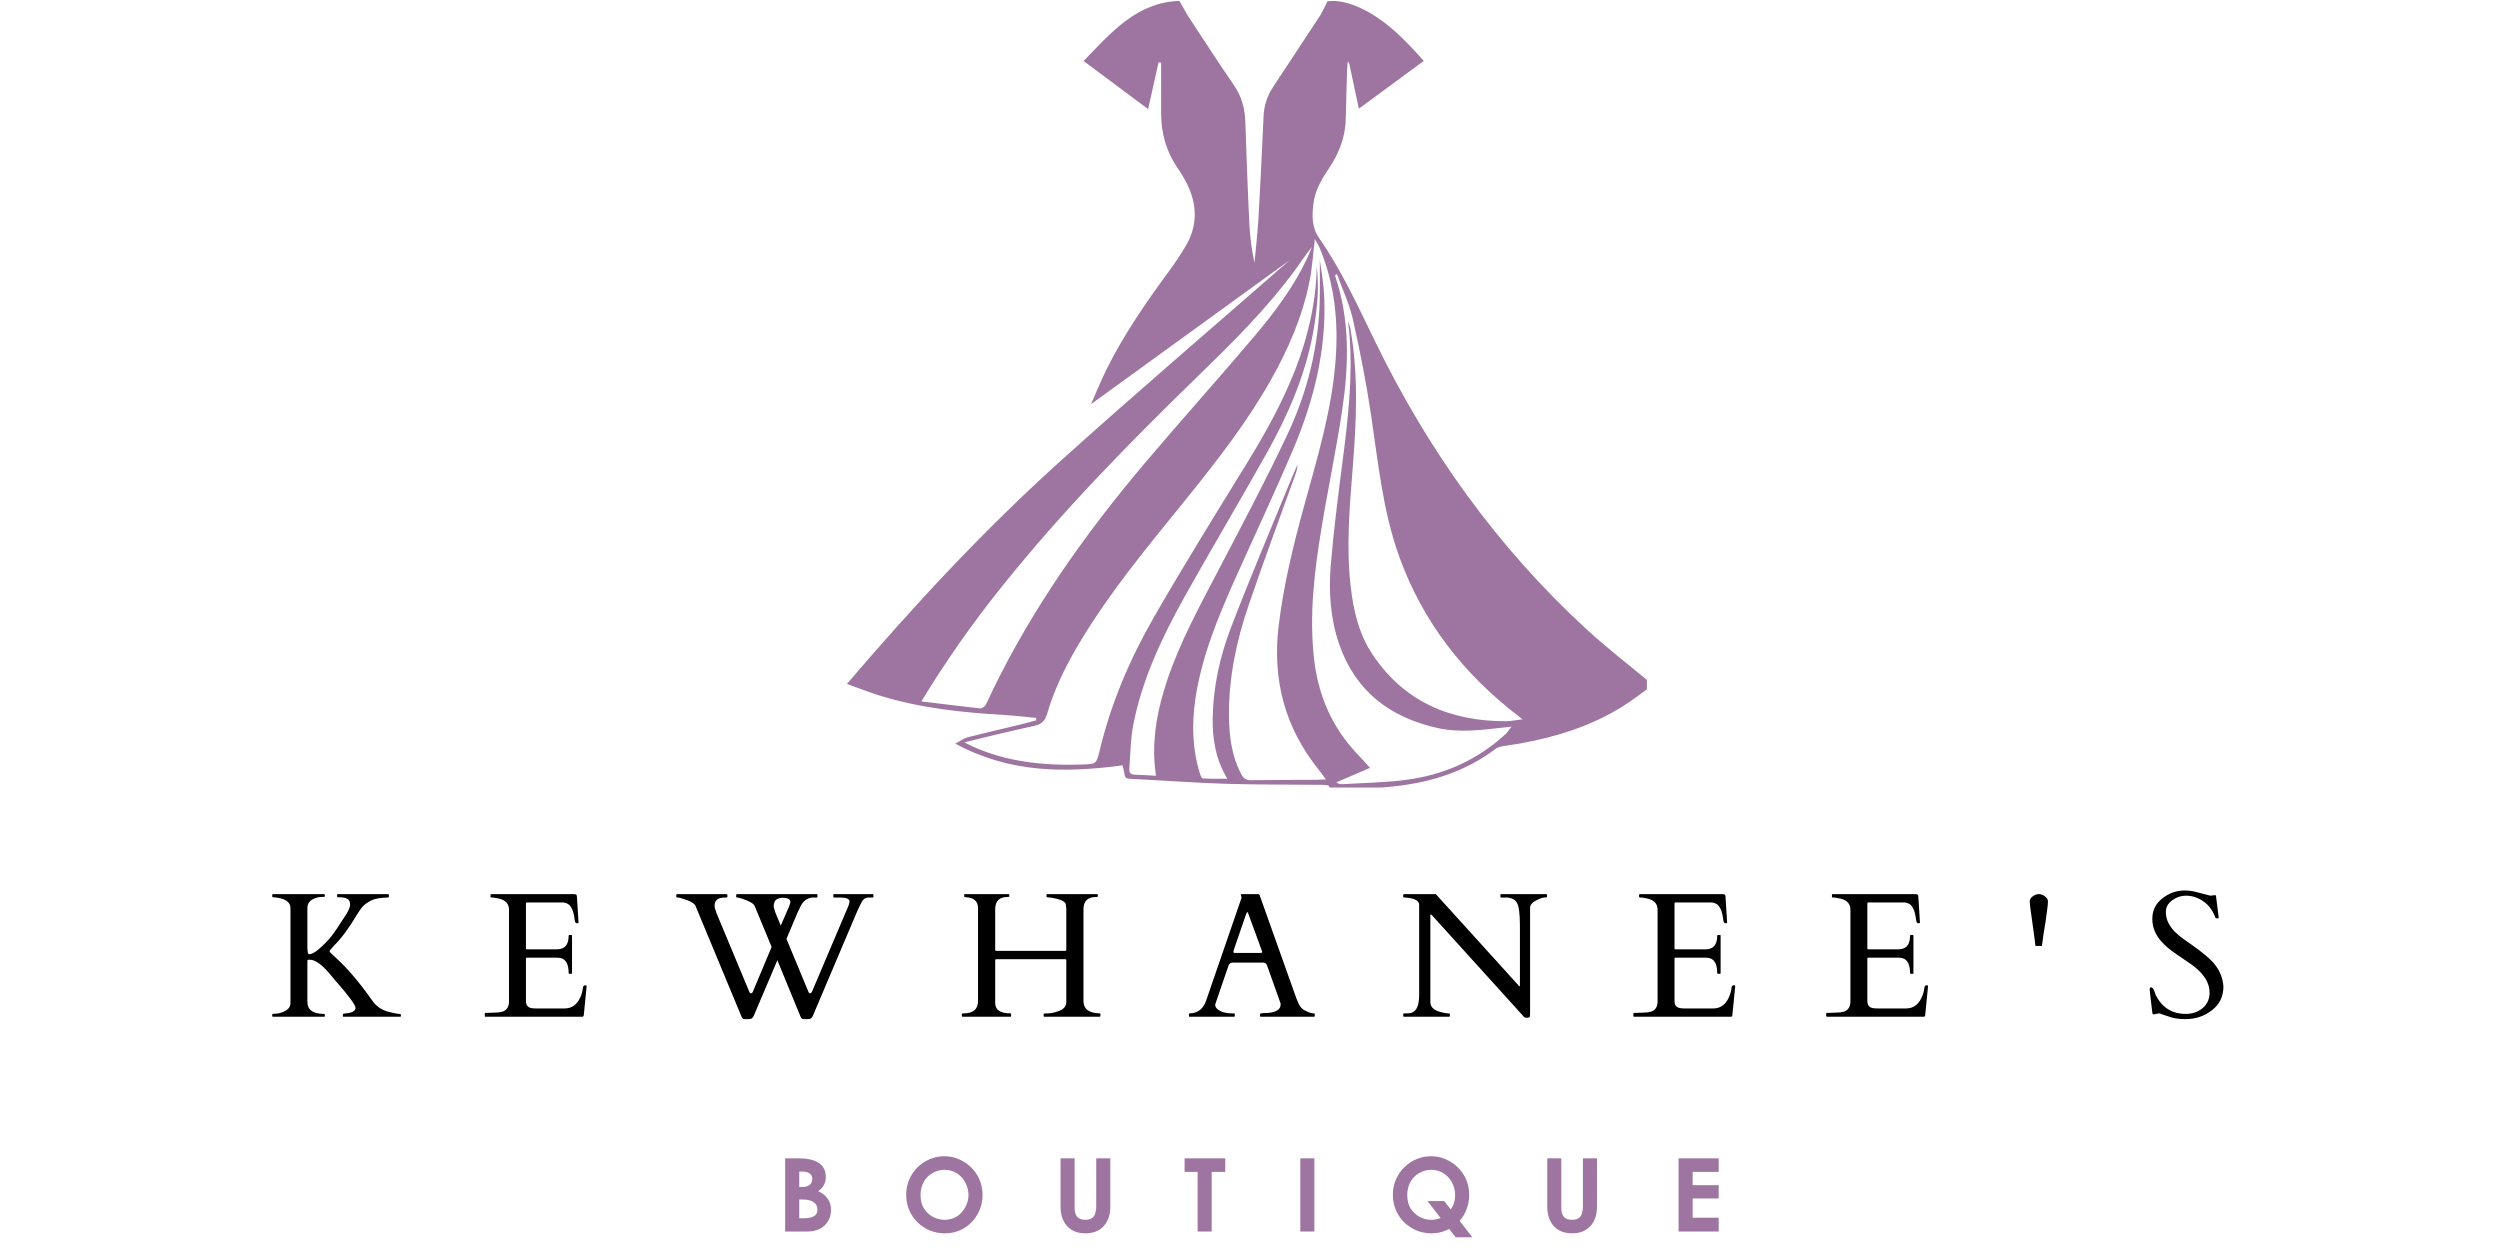 <svg version="1.0" preserveAspectRatio="xMidYMid meet" height="100" viewBox="0 0 150 75" zoomAndPan="magnify" width="200" xmlns:xlink="http://www.w3.org/1999/xlink" xmlns="http://www.w3.org/2000/svg"><defs><g></g><clipPath id="236abc7764"><path clip-rule="nonzero" d="M 50.812 0 L 98.812 0 L 98.812 47.25 L 50.812 47.25 Z M 50.812 0"></path></clipPath></defs><g clip-path="url(#236abc7764)"><path fill-rule="nonzero" fill-opacity="1" d="M 99.176 41.09 C 98.531 41.559 97.945 42.023 97.312 42.414 C 95.434 43.574 93.367 44.219 91.207 44.609 C 90.836 44.676 90.465 44.715 90.094 44.785 C 89.953 44.809 89.824 44.867 89.711 44.949 C 87.938 46.281 85.906 46.926 83.738 47.172 C 82.578 47.305 81.41 47.328 80.242 47.379 C 80.062 47.391 79.828 47.457 79.734 47.164 C 79.715 47.098 79.453 47.094 79.301 47.09 C 77.367 47.07 75.434 47.086 73.5 47.027 C 71.594 46.965 69.691 46.82 67.785 46.727 C 67.574 46.715 67.484 46.648 67.469 46.434 C 67.441 46.262 67.402 46.09 67.352 45.922 C 63.945 46.375 60.586 46.398 57.32 44.617 C 57.625 44.457 57.828 44.297 58.055 44.238 C 59.145 43.961 60.242 43.711 61.336 43.445 C 61.617 43.379 61.895 43.289 62.176 43.219 C 62.176 43.168 62.172 43.121 62.168 43.074 C 61.547 43.016 60.918 42.938 60.293 42.902 C 57.75 42.754 55.227 42.492 52.781 41.734 C 52.141 41.535 51.516 41.285 50.816 41.035 C 54.855 36.309 59.02 31.82 63.57 27.715 C 68.102 23.625 72.746 19.664 77.371 15.617 L 65.461 24.25 C 65.789 23.512 66.07 22.805 66.41 22.125 C 67.441 20.066 68.738 18.176 70.102 16.324 C 70.48 15.812 70.836 15.285 71.156 14.738 C 71.867 13.52 71.836 12.266 71.215 11.02 C 71.043 10.684 70.852 10.363 70.637 10.055 C 69.965 9.066 69.668 7.977 69.668 6.789 C 69.672 5.777 69.668 4.77 69.668 3.758 L 69.512 3.742 C 69.309 4.66 69.105 5.574 68.887 6.547 L 65.016 3.66 C 66.68 1.941 68.215 0.133 70.766 0.055 C 71 0.465 71.18 0.809 71.391 1.129 C 72.273 2.473 73.148 3.82 74.059 5.148 C 74.508 5.809 74.691 6.523 74.719 7.305 C 74.789 9.367 74.863 11.434 74.965 13.492 C 75.004 14.262 75.105 15.02 75.27 15.77 C 75.348 14.906 75.449 14.043 75.504 13.176 C 75.621 11.129 75.719 9.082 75.812 7.035 C 75.828 6.383 76.016 5.785 76.371 5.242 C 77.32 3.805 78.27 2.363 79.215 0.922 C 79.367 0.676 79.48 0.402 79.652 0.074 C 80.32 -0.004 81.023 0.191 81.695 0.512 C 82.926 1.098 83.902 2.008 84.82 2.984 C 85.016 3.191 85.199 3.406 85.426 3.656 L 81.531 6.52 C 81.324 5.547 81.133 4.641 80.938 3.734 L 80.859 3.734 C 80.848 3.875 80.832 4.02 80.828 4.16 C 80.801 5.121 80.766 6.082 80.75 7.043 C 80.738 8.172 80.363 9.168 79.738 10.098 C 79.305 10.746 78.902 11.414 78.805 12.211 C 78.715 12.93 78.703 13.648 79.141 14.277 C 80.504 16.23 81.488 18.395 82.523 20.523 C 85.699 27.043 89.848 32.848 95.199 37.762 C 96.391 38.859 97.676 39.848 98.922 40.887 C 98.98 40.934 99.043 40.98 99.176 41.09 Z M 69.355 46.547 C 69.324 46.25 69.289 45.992 69.27 45.738 C 69.16 44.066 69.488 42.457 70.008 40.887 C 70.789 38.523 71.988 36.355 73.133 34.16 C 74.527 31.488 75.949 28.82 77.234 26.094 C 78.449 23.52 79.129 20.777 79.188 17.914 C 79.203 17.145 79.188 16.375 79.188 15.605 C 79.301 16.363 79.43 17.129 79.457 17.898 C 79.578 21.098 78.797 24.129 77.559 27.035 C 76.465 29.598 75.277 32.117 74.141 34.66 C 73.094 37.008 72.098 39.371 71.723 41.938 C 71.5 43.445 71.539 44.941 71.992 46.406 C 72.027 46.52 72.105 46.707 72.172 46.707 C 72.652 46.734 73.137 46.723 73.641 46.723 C 72.945 45.582 72.738 44.348 72.762 43.055 C 72.797 41.203 73.188 39.414 73.84 37.703 C 74.93 34.852 76.125 32.039 77.281 29.215 C 77.465 28.762 77.66 28.316 77.852 27.867 C 77.84 28.09 77.793 28.305 77.707 28.512 C 76.773 31.105 75.812 33.691 74.922 36.301 C 74.184 38.449 73.719 40.668 73.738 42.961 C 73.75 44.176 73.898 45.367 74.484 46.469 C 74.617 46.711 74.773 46.82 75.062 46.812 C 76.348 46.793 77.633 46.797 78.918 46.789 C 79.109 46.789 79.297 46.773 79.551 46.762 C 79.375 46.52 79.246 46.332 79.102 46.156 C 77.078 43.629 76.336 40.766 76.719 37.559 C 77.008 35.168 77.566 32.848 78.199 30.531 C 79.004 27.586 79.91 24.664 80.137 21.59 C 80.312 19.266 80.074 17.008 79.168 14.844 C 79.082 14.672 78.992 14.504 78.891 14.344 C 78.777 15.262 78.734 16.098 78.566 16.906 C 78.141 19.008 77.293 20.957 76.246 22.809 C 74.836 25.305 73.086 27.562 71.297 29.785 C 69.32 32.238 67.289 34.652 65.562 37.301 C 64.441 39.02 63.426 40.797 62.844 42.781 C 62.719 43.215 62.516 43.453 62.094 43.543 C 61.309 43.715 60.527 43.895 59.75 44.078 C 59.152 44.219 58.559 44.371 57.863 44.543 C 58.078 44.652 58.191 44.711 58.309 44.766 C 60.41 45.727 62.641 45.945 64.918 45.871 C 65.773 45.844 65.781 45.848 65.977 45.043 C 66.66 42.195 67.797 39.523 69.25 37.004 C 71.043 33.891 72.938 30.84 74.82 27.785 C 77.062 24.141 78.922 20.371 79.008 15.961 C 79.07 16.582 79.086 17.207 79.055 17.832 C 79.008 18.516 78.922 19.199 78.801 19.875 C 78.336 22.469 77.305 24.855 76.031 27.137 C 74.418 30.02 72.723 32.859 71.109 35.746 C 69.746 38.184 68.547 40.703 68 43.465 C 67.828 44.336 67.828 45.238 67.758 46.129 C 67.746 46.324 67.816 46.473 68.066 46.48 C 68.477 46.488 68.887 46.52 69.355 46.547 Z M 80.219 16.453 L 80.125 16.488 C 80.121 16.512 80.105 16.539 80.109 16.559 C 81.004 19.203 80.934 21.906 80.531 24.605 C 80.176 26.984 79.672 29.344 79.285 31.723 C 78.855 34.309 78.547 36.91 78.844 39.543 C 79.09 41.699 79.898 43.594 81.387 45.184 C 81.652 45.469 81.91 45.754 82.203 46.07 L 80.18 46.941 C 80.289 47.023 80.414 47.059 80.547 47.051 C 81.828 46.973 83.121 46.957 84.387 46.789 C 86.637 46.492 88.645 45.602 90.328 44.051 C 90.449 43.941 90.535 43.793 90.691 43.598 C 90.465 43.621 90.352 43.633 90.238 43.648 C 88.906 43.797 87.578 43.977 86.25 43.68 C 83.398 43.047 81.328 41.473 80.355 38.66 C 79.824 37.137 79.715 35.527 79.844 33.93 C 80.012 31.891 80.273 29.859 80.535 27.828 C 80.871 25.238 81.18 22.652 80.965 20.035 C 80.945 19.797 80.91 19.559 80.883 19.32 C 80.961 19.469 81.016 19.629 81.035 19.797 C 81.516 22.559 81.383 25.332 81.16 28.102 C 80.973 30.445 80.773 32.789 81.035 35.137 C 81.199 36.605 81.523 38.035 82.359 39.281 C 84.262 42.113 87.016 43.273 90.34 43.273 C 90.652 43.273 90.969 43.203 91.352 43.16 C 91.25 43.082 91.211 43.047 91.172 43.016 C 87.852 40.488 85.371 37.336 83.949 33.383 C 82.969 30.648 82.691 27.781 82.27 24.934 C 81.98 22.988 81.602 21.055 81.168 19.137 C 80.961 18.219 80.539 17.348 80.219 16.453 Z M 55.281 42.086 C 56.508 42.234 57.664 42.379 58.82 42.504 C 58.918 42.512 59.074 42.402 59.133 42.305 C 59.297 42.012 59.422 41.695 59.57 41.395 C 61.965 36.477 65.098 32.047 68.609 27.883 C 70.785 25.305 73.043 22.801 75.223 20.223 C 76.445 18.781 77.59 17.266 78.41 15.539 C 78.523 15.301 78.617 15.051 78.723 14.809 C 78.328 15.285 78.012 15.789 77.656 16.266 C 75.961 18.562 73.941 20.562 71.902 22.543 C 67.746 26.578 63.699 30.707 60.078 35.238 C 58.328 37.418 56.73 39.699 55.281 42.086 Z M 55.281 42.086" fill="#9e74a1"></path></g><g fill-opacity="1" fill="#000000"><g transform="translate(16.131, 61.006)"><g><path d="M 3.359 -0.047 C 3.359 -0.016 3.344 0 3.312 0 L 0.25 0 C 0.219 0 0.203 -0.016 0.203 -0.047 L 0.203 -0.141 C 0.203 -0.172 0.273 -0.188 0.422 -0.188 C 0.578 -0.188 0.758 -0.238 0.969 -0.344 C 1.188 -0.457 1.297 -0.617 1.297 -0.828 L 1.297 -6.516 C 1.297 -6.91 0.945 -7.129 0.25 -7.172 C 0.219 -7.172 0.203 -7.188 0.203 -7.219 L 0.203 -7.312 C 0.203 -7.344 0.219 -7.359 0.25 -7.359 L 3.312 -7.359 C 3.344 -7.359 3.359 -7.344 3.359 -7.312 L 3.359 -7.219 C 3.359 -7.195 3.285 -7.188 3.141 -7.188 C 2.992 -7.188 2.832 -7.145 2.656 -7.062 C 2.426 -6.945 2.312 -6.766 2.312 -6.516 L 2.312 -4.219 C 2.312 -3.906 2.344 -3.75 2.406 -3.75 C 2.551 -3.75 2.738 -3.844 2.969 -4.031 C 3.195 -4.227 3.398 -4.426 3.578 -4.625 C 3.754 -4.82 3.93 -5.055 4.109 -5.328 C 4.297 -5.609 4.422 -5.801 4.484 -5.906 C 4.742 -6.27 4.875 -6.547 4.875 -6.734 C 4.875 -6.922 4.797 -7.047 4.641 -7.109 C 4.535 -7.148 4.383 -7.172 4.188 -7.172 L 4.141 -7.172 C 4.109 -7.172 4.094 -7.188 4.094 -7.219 L 4.094 -7.312 C 4.094 -7.344 4.109 -7.359 4.141 -7.359 L 7.156 -7.359 C 7.188 -7.359 7.203 -7.344 7.203 -7.312 L 7.203 -7.219 C 7.203 -7.176 7.18 -7.156 7.141 -7.156 C 6.691 -7.145 6.363 -7.086 6.156 -6.984 C 5.945 -6.879 5.781 -6.766 5.656 -6.641 C 5.539 -6.516 5.41 -6.332 5.266 -6.094 C 4.816 -5.332 4.367 -4.727 3.922 -4.281 C 3.734 -4.082 3.641 -3.961 3.641 -3.922 C 3.648 -3.891 3.789 -3.75 4.062 -3.5 C 4.727 -2.895 5.43 -2.066 6.172 -1.016 C 6.441 -0.617 6.801 -0.375 7.25 -0.281 C 7.539 -0.207 7.723 -0.172 7.797 -0.172 C 7.879 -0.172 7.922 -0.156 7.922 -0.125 L 7.922 -0.047 C 7.922 -0.016 7.91 0 7.891 0 L 4.469 0 C 4.445 0 4.438 -0.016 4.438 -0.047 L 4.438 -0.141 C 4.438 -0.172 4.492 -0.191 4.609 -0.203 C 5.004 -0.234 5.203 -0.348 5.203 -0.547 C 5.172 -0.734 4.82 -1.211 4.156 -1.984 C 4.031 -2.117 3.898 -2.27 3.766 -2.438 C 3.234 -3.094 2.801 -3.422 2.469 -3.422 L 2.359 -3.422 C 2.328 -3.422 2.312 -3.395 2.312 -3.344 L 2.312 -0.906 C 2.312 -0.414 2.645 -0.172 3.312 -0.172 C 3.344 -0.172 3.359 -0.156 3.359 -0.125 Z M 3.359 -0.047"></path></g></g></g><g fill-opacity="1" fill="#000000"><g transform="translate(29.056, 61.006)"><g><path d="M 0.031 -0.047 L 0.031 -0.188 C 0.031 -0.219 0.047 -0.234 0.078 -0.234 L 0.188 -0.234 C 0.332 -0.242 0.484 -0.25 0.641 -0.25 C 0.797 -0.25 0.938 -0.266 1.062 -0.297 C 1.344 -0.379 1.484 -0.586 1.484 -0.922 L 1.484 -6.422 C 1.484 -6.773 1.281 -7 0.875 -7.094 C 0.758 -7.113 0.645 -7.133 0.531 -7.156 L 0.422 -7.156 C 0.391 -7.156 0.375 -7.164 0.375 -7.188 L 0.375 -7.312 C 0.375 -7.344 0.391 -7.359 0.422 -7.359 L 5.375 -7.359 C 5.438 -7.359 5.484 -7.348 5.516 -7.328 C 5.547 -7.305 5.562 -7.254 5.562 -7.172 L 5.656 -5.656 C 5.656 -5.625 5.629 -5.609 5.578 -5.609 C 5.523 -5.609 5.488 -5.625 5.469 -5.656 C 5.445 -5.688 5.422 -5.812 5.391 -6.031 C 5.359 -6.25 5.297 -6.43 5.203 -6.578 C 5.117 -6.734 4.969 -6.828 4.75 -6.859 L 2.578 -6.859 C 2.523 -6.859 2.5 -6.836 2.5 -6.797 L 2.5 -4.094 C 2.5 -4.062 2.52 -4.047 2.562 -4.047 L 4.359 -4.047 C 4.828 -4.047 5.062 -4.316 5.062 -4.859 C 5.062 -4.891 5.078 -4.906 5.109 -4.906 L 5.234 -4.906 C 5.254 -4.906 5.266 -4.891 5.266 -4.859 L 5.266 -2.625 C 5.266 -2.594 5.254 -2.578 5.234 -2.578 L 5.109 -2.578 C 5.078 -2.578 5.062 -2.594 5.062 -2.625 C 5.062 -3.133 4.91 -3.43 4.609 -3.516 C 4.523 -3.535 4.438 -3.547 4.344 -3.547 L 2.562 -3.547 C 2.52 -3.547 2.5 -3.531 2.5 -3.5 L 2.5 -0.953 C 2.5 -0.691 2.617 -0.547 2.859 -0.516 C 2.93 -0.504 3.004 -0.5 3.078 -0.5 L 4.828 -0.5 C 5.18 -0.5 5.457 -0.656 5.656 -0.969 C 5.801 -1.195 5.891 -1.457 5.922 -1.75 C 5.93 -1.844 5.984 -1.891 6.078 -1.891 C 6.117 -1.891 6.141 -1.867 6.141 -1.828 L 5.969 -0.078 C 5.945 -0.023 5.922 0 5.891 0 L 0.078 0 C 0.047 0 0.031 -0.016 0.031 -0.047 Z M 0.031 -0.047"></path></g></g></g><g fill-opacity="1" fill="#000000"><g transform="translate(40.626, 61.006)"><g><path d="M 2.875 -7.156 C 2.457 -7.156 2.25 -6.992 2.25 -6.672 C 2.25 -6.609 2.258 -6.539 2.281 -6.469 C 2.312 -6.406 2.332 -6.336 2.344 -6.266 L 4.344 -1.469 C 4.363 -1.426 4.391 -1.406 4.422 -1.406 C 4.461 -1.406 4.5 -1.426 4.531 -1.469 L 5.672 -4.188 L 4.656 -6.641 C 4.594 -6.797 4.332 -6.945 3.875 -7.094 C 3.738 -7.133 3.648 -7.156 3.609 -7.156 C 3.566 -7.156 3.547 -7.164 3.547 -7.188 L 3.547 -7.312 C 3.547 -7.344 3.562 -7.359 3.594 -7.359 L 8.375 -7.359 C 8.406 -7.359 8.422 -7.344 8.422 -7.312 L 8.422 -7.188 C 8.422 -7.164 8.406 -7.156 8.375 -7.156 L 8.188 -7.156 C 7.852 -7.156 7.598 -6.988 7.422 -6.656 C 7.359 -6.539 7.297 -6.41 7.234 -6.266 L 6.562 -4.672 L 7.891 -1.469 C 7.91 -1.426 7.938 -1.406 7.969 -1.406 C 8.008 -1.406 8.047 -1.426 8.078 -1.469 L 10.281 -6.656 C 10.32 -6.758 10.344 -6.848 10.344 -6.922 C 10.344 -7.078 10.145 -7.156 9.75 -7.156 L 9.422 -7.156 C 9.391 -7.156 9.375 -7.164 9.375 -7.188 L 9.375 -7.312 C 9.375 -7.344 9.391 -7.359 9.422 -7.359 L 11.734 -7.359 C 11.766 -7.359 11.781 -7.344 11.781 -7.312 L 11.781 -7.188 C 11.781 -7.164 11.766 -7.156 11.734 -7.156 L 11.5 -7.156 C 11.344 -7.156 11.223 -7.098 11.141 -6.984 C 11.066 -6.879 10.957 -6.664 10.812 -6.344 L 8.141 -0.047 C 8.098 0.035 8.055 0.086 8.016 0.109 C 7.973 0.129 7.91 0.141 7.828 0.141 L 7.594 0.141 C 7.508 0.141 7.453 0.102 7.422 0.031 L 6.016 -3.391 L 4.594 -0.047 C 4.551 0.035 4.508 0.086 4.469 0.109 C 4.426 0.129 4.363 0.141 4.281 0.141 L 4.047 0.141 C 3.953 0.141 3.895 0.098 3.875 0.016 L 1.109 -6.641 C 1.055 -6.773 0.883 -6.895 0.594 -7 C 0.301 -7.102 0.117 -7.156 0.047 -7.156 C -0.016 -7.156 -0.047 -7.164 -0.047 -7.188 L -0.047 -7.312 C -0.047 -7.344 -0.031 -7.359 0 -7.359 L 2.969 -7.359 C 3 -7.359 3.016 -7.344 3.016 -7.312 L 3.016 -7.188 C 3.016 -7.164 3 -7.156 2.969 -7.156 Z M 6.797 -6.906 C 6.797 -7.051 6.645 -7.129 6.344 -7.141 C 6.039 -7.129 5.867 -7.023 5.828 -6.828 C 5.805 -6.773 5.797 -6.719 5.797 -6.656 C 5.797 -6.602 5.805 -6.539 5.828 -6.469 C 5.859 -6.406 5.879 -6.336 5.891 -6.266 L 6.219 -5.469 L 6.734 -6.656 C 6.773 -6.758 6.797 -6.844 6.797 -6.906 Z M 6.797 -6.906"></path></g></g></g><g fill-opacity="1" fill="#000000"><g transform="translate(57.4, 61.006)"><g><path d="M 7.609 -0.938 C 7.609 -0.469 7.93 -0.223 8.578 -0.203 C 8.609 -0.203 8.625 -0.191 8.625 -0.172 L 8.625 -0.047 C 8.625 -0.016 8.609 0 8.578 0 L 5.266 0 C 5.234 0 5.219 -0.016 5.219 -0.047 L 5.219 -0.172 C 5.219 -0.191 5.301 -0.203 5.469 -0.203 C 5.645 -0.203 5.848 -0.242 6.078 -0.328 C 6.41 -0.43 6.578 -0.617 6.578 -0.891 L 6.578 -3.375 C 6.578 -3.406 6.57 -3.426 6.562 -3.438 C 6.551 -3.445 6.531 -3.453 6.5 -3.453 L 2.391 -3.453 C 2.359 -3.453 2.336 -3.445 2.328 -3.438 C 2.316 -3.426 2.312 -3.406 2.312 -3.375 L 2.312 -0.828 C 2.312 -0.41 2.617 -0.203 3.234 -0.203 C 3.254 -0.203 3.266 -0.191 3.266 -0.172 L 3.266 -0.047 C 3.266 -0.016 3.254 0 3.234 0 L 0.359 0 C 0.328 0 0.312 -0.016 0.312 -0.047 L 0.312 -0.172 C 0.312 -0.191 0.348 -0.203 0.422 -0.203 C 0.992 -0.203 1.281 -0.453 1.281 -0.953 L 1.281 -6.516 C 1.281 -6.93 1.039 -7.148 0.562 -7.172 C 0.488 -7.172 0.453 -7.188 0.453 -7.219 L 0.453 -7.312 C 0.453 -7.344 0.461 -7.359 0.484 -7.359 L 3.109 -7.359 C 3.141 -7.359 3.156 -7.344 3.156 -7.312 L 3.156 -7.219 C 3.156 -7.195 3.117 -7.188 3.047 -7.188 C 2.555 -7.188 2.312 -6.941 2.312 -6.453 L 2.312 -4.047 C 2.312 -4.004 2.316 -3.977 2.328 -3.969 C 2.336 -3.957 2.359 -3.953 2.391 -3.953 L 6.5 -3.953 C 6.531 -3.953 6.551 -3.957 6.562 -3.969 C 6.57 -3.977 6.578 -4.004 6.578 -4.047 L 6.578 -6.531 C 6.578 -6.562 6.57 -6.586 6.562 -6.609 C 6.562 -6.641 6.555 -6.688 6.547 -6.75 C 6.523 -6.863 6.398 -6.957 6.172 -7.031 C 5.953 -7.102 5.703 -7.148 5.422 -7.172 C 5.398 -7.172 5.391 -7.188 5.391 -7.219 L 5.391 -7.312 C 5.391 -7.344 5.398 -7.359 5.422 -7.359 L 8.438 -7.359 C 8.457 -7.359 8.469 -7.344 8.469 -7.312 L 8.469 -7.219 C 8.469 -7.195 8.438 -7.188 8.375 -7.188 C 7.863 -7.188 7.609 -6.941 7.609 -6.453 Z M 7.609 -0.938"></path></g></g></g><g fill-opacity="1" fill="#000000"><g transform="translate(71.306, 61.006)"><g><path d="M 2.781 -0.047 C 2.781 -0.016 2.766 0 2.734 0 L 0.062 0 C 0.039 0 0.031 -0.016 0.031 -0.047 L 0.031 -0.172 C 0.031 -0.191 0.051 -0.203 0.094 -0.203 C 0.57 -0.223 0.895 -0.477 1.062 -0.969 L 3.188 -7.141 C 3.188 -7.141 3.188 -7.145 3.188 -7.156 L 3.141 -7.328 C 3.141 -7.348 3.145 -7.359 3.156 -7.359 L 4.203 -7.359 C 4.211 -7.359 4.223 -7.352 4.234 -7.344 C 4.242 -7.344 4.254 -7.332 4.266 -7.312 L 6.469 -1.125 C 6.508 -1.031 6.547 -0.941 6.578 -0.859 C 6.609 -0.785 6.645 -0.719 6.688 -0.656 C 6.77 -0.508 6.906 -0.398 7.094 -0.328 C 7.258 -0.242 7.406 -0.203 7.531 -0.203 C 7.562 -0.203 7.578 -0.188 7.578 -0.156 L 7.578 -0.047 C 7.578 -0.016 7.562 0 7.531 0 L 4.344 0 C 4.312 0 4.297 -0.016 4.297 -0.047 L 4.297 -0.172 C 4.297 -0.191 4.359 -0.207 4.484 -0.219 C 4.617 -0.227 4.727 -0.234 4.812 -0.234 C 5.289 -0.285 5.531 -0.453 5.531 -0.734 C 5.531 -0.754 5.531 -0.773 5.531 -0.797 L 4.734 -3.031 C 4.734 -3.031 4.727 -3.047 4.719 -3.078 C 4.676 -3.191 4.602 -3.25 4.5 -3.25 L 2.641 -3.25 C 2.535 -3.25 2.457 -3.191 2.406 -3.078 C 2.395 -3.055 2.391 -3.039 2.391 -3.031 L 1.609 -0.75 L 1.609 -0.703 C 1.609 -0.609 1.656 -0.523 1.75 -0.453 C 1.957 -0.285 2.238 -0.203 2.594 -0.203 L 2.734 -0.203 C 2.766 -0.203 2.781 -0.191 2.781 -0.172 Z M 4.328 -3.828 C 4.391 -3.828 4.422 -3.852 4.422 -3.906 C 4.422 -3.938 4.41 -3.969 4.391 -4 L 3.609 -6.141 C 3.578 -6.234 3.551 -6.281 3.531 -6.281 C 3.52 -6.281 3.492 -6.234 3.453 -6.141 L 2.719 -4 C 2.707 -3.969 2.703 -3.93 2.703 -3.891 C 2.703 -3.848 2.727 -3.828 2.781 -3.828 Z M 4.328 -3.828"></path></g></g></g><g fill-opacity="1" fill="#000000"><g transform="translate(83.883, 61.006)"><g><path d="M 0.359 0 C 0.328 0 0.312 -0.016 0.312 -0.047 L 0.312 -0.172 C 0.312 -0.191 0.328 -0.203 0.359 -0.203 L 0.484 -0.203 C 0.672 -0.203 0.801 -0.223 0.875 -0.266 C 1.133 -0.391 1.266 -0.734 1.266 -1.297 L 1.266 -6.719 C 1.266 -6.945 1.035 -7.086 0.578 -7.141 C 0.484 -7.148 0.414 -7.156 0.375 -7.156 C 0.332 -7.156 0.312 -7.164 0.312 -7.188 L 0.312 -7.312 C 0.312 -7.344 0.328 -7.359 0.359 -7.359 L 2.266 -7.359 L 7.219 -1.891 C 7.238 -1.867 7.25 -1.852 7.25 -1.844 C 7.258 -1.832 7.27 -1.828 7.281 -1.828 C 7.301 -1.828 7.312 -1.844 7.312 -1.875 L 7.312 -5.469 C 7.312 -6.164 7.254 -6.617 7.141 -6.828 C 7.023 -7.047 6.789 -7.156 6.438 -7.156 L 6.172 -7.156 C 6.148 -7.156 6.141 -7.164 6.141 -7.188 L 6.141 -7.312 C 6.141 -7.344 6.148 -7.359 6.172 -7.359 L 8.891 -7.359 C 8.922 -7.359 8.938 -7.344 8.938 -7.312 L 8.938 -7.188 C 8.938 -7.164 8.883 -7.156 8.781 -7.156 C 8.676 -7.156 8.504 -7.094 8.266 -6.969 C 8.035 -6.852 7.922 -6.707 7.922 -6.531 L 7.922 -0.156 C 7.922 -0.07 7.91 -0.016 7.891 0.016 C 7.867 0.047 7.816 0.062 7.734 0.062 C 7.66 0.062 7.602 0.047 7.562 0.016 C 7.531 -0.016 7.488 -0.062 7.438 -0.125 L 2.047 -6.078 C 2.016 -6.117 1.984 -6.141 1.953 -6.141 C 1.941 -6.141 1.938 -6.117 1.938 -6.078 L 1.938 -0.875 C 1.938 -0.562 2.188 -0.352 2.688 -0.25 C 2.82 -0.219 2.926 -0.203 3 -0.203 C 3.07 -0.203 3.109 -0.191 3.109 -0.172 L 3.109 -0.047 C 3.109 -0.016 3.094 0 3.062 0 Z M 0.359 0"></path></g></g></g><g fill-opacity="1" fill="#000000"><g transform="translate(97.971, 61.006)"><g><path d="M 0.031 -0.047 L 0.031 -0.188 C 0.031 -0.219 0.047 -0.234 0.078 -0.234 L 0.188 -0.234 C 0.332 -0.242 0.484 -0.25 0.641 -0.25 C 0.797 -0.25 0.938 -0.266 1.062 -0.297 C 1.344 -0.379 1.484 -0.586 1.484 -0.922 L 1.484 -6.422 C 1.484 -6.773 1.281 -7 0.875 -7.094 C 0.758 -7.113 0.645 -7.133 0.531 -7.156 L 0.422 -7.156 C 0.391 -7.156 0.375 -7.164 0.375 -7.188 L 0.375 -7.312 C 0.375 -7.344 0.391 -7.359 0.422 -7.359 L 5.375 -7.359 C 5.438 -7.359 5.484 -7.348 5.516 -7.328 C 5.547 -7.305 5.562 -7.254 5.562 -7.172 L 5.656 -5.656 C 5.656 -5.625 5.629 -5.609 5.578 -5.609 C 5.523 -5.609 5.488 -5.625 5.469 -5.656 C 5.445 -5.688 5.422 -5.812 5.391 -6.031 C 5.359 -6.25 5.297 -6.43 5.203 -6.578 C 5.117 -6.734 4.969 -6.828 4.75 -6.859 L 2.578 -6.859 C 2.523 -6.859 2.5 -6.836 2.5 -6.797 L 2.5 -4.094 C 2.5 -4.062 2.52 -4.047 2.562 -4.047 L 4.359 -4.047 C 4.828 -4.047 5.062 -4.316 5.062 -4.859 C 5.062 -4.891 5.078 -4.906 5.109 -4.906 L 5.234 -4.906 C 5.254 -4.906 5.266 -4.891 5.266 -4.859 L 5.266 -2.625 C 5.266 -2.594 5.254 -2.578 5.234 -2.578 L 5.109 -2.578 C 5.078 -2.578 5.062 -2.594 5.062 -2.625 C 5.062 -3.133 4.91 -3.43 4.609 -3.516 C 4.523 -3.535 4.438 -3.547 4.344 -3.547 L 2.562 -3.547 C 2.52 -3.547 2.5 -3.531 2.5 -3.5 L 2.5 -0.953 C 2.5 -0.691 2.617 -0.547 2.859 -0.516 C 2.93 -0.504 3.004 -0.5 3.078 -0.5 L 4.828 -0.5 C 5.18 -0.5 5.457 -0.656 5.656 -0.969 C 5.801 -1.195 5.891 -1.457 5.922 -1.75 C 5.93 -1.844 5.984 -1.891 6.078 -1.891 C 6.117 -1.891 6.141 -1.867 6.141 -1.828 L 5.969 -0.078 C 5.945 -0.023 5.922 0 5.891 0 L 0.078 0 C 0.047 0 0.031 -0.016 0.031 -0.047 Z M 0.031 -0.047"></path></g></g></g><g fill-opacity="1" fill="#000000"><g transform="translate(109.541, 61.006)"><g><path d="M 0.031 -0.047 L 0.031 -0.188 C 0.031 -0.219 0.047 -0.234 0.078 -0.234 L 0.188 -0.234 C 0.332 -0.242 0.484 -0.25 0.641 -0.25 C 0.797 -0.25 0.938 -0.266 1.062 -0.297 C 1.344 -0.379 1.484 -0.586 1.484 -0.922 L 1.484 -6.422 C 1.484 -6.773 1.281 -7 0.875 -7.094 C 0.758 -7.113 0.645 -7.133 0.531 -7.156 L 0.422 -7.156 C 0.391 -7.156 0.375 -7.164 0.375 -7.188 L 0.375 -7.312 C 0.375 -7.344 0.391 -7.359 0.422 -7.359 L 5.375 -7.359 C 5.438 -7.359 5.484 -7.348 5.516 -7.328 C 5.547 -7.305 5.562 -7.254 5.562 -7.172 L 5.656 -5.656 C 5.656 -5.625 5.629 -5.609 5.578 -5.609 C 5.523 -5.609 5.488 -5.625 5.469 -5.656 C 5.445 -5.688 5.422 -5.812 5.391 -6.031 C 5.359 -6.25 5.297 -6.43 5.203 -6.578 C 5.117 -6.734 4.969 -6.828 4.75 -6.859 L 2.578 -6.859 C 2.523 -6.859 2.5 -6.836 2.5 -6.797 L 2.5 -4.094 C 2.5 -4.062 2.52 -4.047 2.562 -4.047 L 4.359 -4.047 C 4.828 -4.047 5.062 -4.316 5.062 -4.859 C 5.062 -4.891 5.078 -4.906 5.109 -4.906 L 5.234 -4.906 C 5.254 -4.906 5.266 -4.891 5.266 -4.859 L 5.266 -2.625 C 5.266 -2.594 5.254 -2.578 5.234 -2.578 L 5.109 -2.578 C 5.078 -2.578 5.062 -2.594 5.062 -2.625 C 5.062 -3.133 4.91 -3.43 4.609 -3.516 C 4.523 -3.535 4.438 -3.547 4.344 -3.547 L 2.562 -3.547 C 2.52 -3.547 2.5 -3.531 2.5 -3.5 L 2.5 -0.953 C 2.5 -0.691 2.617 -0.547 2.859 -0.516 C 2.93 -0.504 3.004 -0.5 3.078 -0.5 L 4.828 -0.5 C 5.18 -0.5 5.457 -0.656 5.656 -0.969 C 5.801 -1.195 5.891 -1.457 5.922 -1.75 C 5.93 -1.844 5.984 -1.891 6.078 -1.891 C 6.117 -1.891 6.141 -1.867 6.141 -1.828 L 5.969 -0.078 C 5.945 -0.023 5.922 0 5.891 0 L 0.078 0 C 0.047 0 0.031 -0.016 0.031 -0.047 Z M 0.031 -0.047"></path></g></g></g><g fill-opacity="1" fill="#000000"><g transform="translate(121.111, 61.006)"><g><path d="M 1.016 -4.25 C 0.992 -4.488 0.93 -4.961 0.828 -5.672 C 0.723 -6.379 0.672 -6.789 0.672 -6.906 C 0.672 -7.031 0.727 -7.133 0.844 -7.219 C 0.969 -7.312 1.094 -7.359 1.219 -7.359 C 1.352 -7.359 1.477 -7.312 1.594 -7.219 C 1.707 -7.133 1.766 -7.035 1.766 -6.922 C 1.766 -6.805 1.75 -6.641 1.719 -6.422 C 1.695 -6.211 1.664 -5.977 1.625 -5.719 C 1.582 -5.469 1.539 -5.211 1.5 -4.953 C 1.469 -4.691 1.438 -4.457 1.406 -4.25 Z M 1.016 -4.25"></path></g></g></g><g fill-opacity="1" fill="#000000"><g transform="translate(128.514, 61.006)"><g><path d="M 4.406 -7.297 C 4.438 -7.297 4.453 -7.258 4.453 -7.188 L 4.594 -6.062 C 4.602 -6 4.609 -5.957 4.609 -5.938 C 4.609 -5.914 4.582 -5.906 4.531 -5.906 C 4.477 -5.906 4.441 -5.91 4.422 -5.922 C 4.41 -5.941 4.398 -5.969 4.391 -6 C 4.379 -6.031 4.363 -6.066 4.344 -6.109 C 4.32 -6.148 4.301 -6.191 4.281 -6.234 C 4.207 -6.391 4.094 -6.551 3.938 -6.719 C 3.551 -7.082 3.117 -7.266 2.641 -7.266 C 2.348 -7.266 2.07 -7.172 1.812 -6.984 C 1.562 -6.797 1.438 -6.57 1.438 -6.312 C 1.438 -6.062 1.484 -5.844 1.578 -5.656 C 1.672 -5.469 1.797 -5.289 1.953 -5.125 C 2.109 -4.969 2.285 -4.816 2.484 -4.672 C 2.691 -4.523 2.898 -4.379 3.109 -4.234 C 3.66 -3.836 4.055 -3.504 4.297 -3.234 C 4.66 -2.805 4.859 -2.332 4.891 -1.812 C 4.891 -1.219 4.66 -0.742 4.203 -0.391 C 3.742 -0.035 3.219 0.141 2.625 0.141 C 2.238 0.141 1.93 0.098 1.703 0.016 C 1.473 -0.055 1.312 -0.109 1.219 -0.141 C 1.133 -0.18 1.07 -0.203 1.031 -0.203 C 0.988 -0.203 0.961 -0.195 0.953 -0.188 L 0.703 -0.141 C 0.66 -0.141 0.633 -0.176 0.625 -0.25 C 0.52 -1.113 0.469 -1.57 0.469 -1.625 C 0.469 -1.676 0.473 -1.711 0.484 -1.734 C 0.492 -1.754 0.516 -1.766 0.547 -1.766 C 0.648 -1.766 0.738 -1.625 0.812 -1.344 C 1.188 -0.562 1.797 -0.172 2.641 -0.172 C 3.023 -0.172 3.359 -0.285 3.641 -0.516 C 3.922 -0.754 4.062 -1.066 4.062 -1.453 C 4.062 -2.055 3.695 -2.617 2.969 -3.141 C 2.758 -3.285 2.461 -3.488 2.078 -3.75 C 1.691 -4.008 1.383 -4.27 1.156 -4.531 C 0.801 -4.938 0.625 -5.383 0.625 -5.875 C 0.625 -6.375 0.82 -6.781 1.219 -7.094 C 1.613 -7.414 2.066 -7.578 2.578 -7.578 C 2.836 -7.578 3.125 -7.531 3.438 -7.438 C 3.758 -7.352 3.984 -7.297 4.109 -7.266 Z M 4.406 -7.297"></path></g></g></g><g fill-opacity="1" fill="#9e74a1"><g transform="translate(46.61, 73.891)"><g><path d="M 1.359 -4.391 C 1.836 -4.391 2.219 -4.301 2.5 -4.125 C 2.789 -3.945 2.938 -3.66 2.938 -3.266 C 2.938 -3.086 2.898 -2.93 2.828 -2.797 C 2.754 -2.66 2.641 -2.535 2.484 -2.422 C 2.742 -2.297 2.938 -2.141 3.062 -1.953 C 3.188 -1.773 3.25 -1.551 3.25 -1.281 C 3.25 -1.031 3.188 -0.805 3.062 -0.609 C 2.945 -0.41 2.781 -0.258 2.562 -0.156 C 2.344 -0.051 2.094 0 1.812 0 L 0.5 0 L 0.5 -4.391 Z M 1.531 -2.672 C 1.719 -2.672 1.863 -2.711 1.969 -2.797 C 2.07 -2.879 2.125 -3 2.125 -3.156 C 2.125 -3.301 2.07 -3.41 1.969 -3.484 C 1.875 -3.555 1.738 -3.594 1.562 -3.594 L 1.344 -3.594 L 1.344 -2.672 Z M 1.625 -0.797 C 1.895 -0.797 2.098 -0.836 2.234 -0.922 C 2.367 -1.004 2.438 -1.133 2.438 -1.312 C 2.438 -1.508 2.359 -1.66 2.203 -1.766 C 2.055 -1.867 1.836 -1.922 1.547 -1.922 L 1.344 -1.922 L 1.344 -0.797 Z M 1.625 -0.797"></path></g></g></g><g fill-opacity="1" fill="#9e74a1"><g transform="translate(54.092, 73.891)"><g><path d="M 2.594 0.109 C 2.164 0.109 1.773 0.004 1.422 -0.203 C 1.066 -0.41 0.785 -0.691 0.578 -1.047 C 0.379 -1.398 0.281 -1.785 0.281 -2.203 C 0.281 -2.629 0.383 -3.02 0.594 -3.375 C 0.801 -3.727 1.078 -4.004 1.422 -4.203 C 1.773 -4.41 2.16 -4.516 2.578 -4.516 C 2.984 -4.516 3.359 -4.41 3.703 -4.203 C 4.055 -4.004 4.336 -3.727 4.547 -3.375 C 4.754 -3.02 4.859 -2.625 4.859 -2.188 C 4.859 -1.758 4.754 -1.367 4.547 -1.016 C 4.348 -0.672 4.078 -0.395 3.734 -0.188 C 3.391 0.008 3.008 0.109 2.594 0.109 Z M 2.578 -0.703 C 2.848 -0.703 3.086 -0.766 3.297 -0.891 C 3.516 -1.023 3.688 -1.207 3.812 -1.438 C 3.945 -1.664 4.016 -1.914 4.016 -2.188 C 4.016 -2.457 3.953 -2.707 3.828 -2.938 C 3.703 -3.176 3.531 -3.363 3.312 -3.5 C 3.094 -3.633 2.848 -3.703 2.578 -3.703 C 2.316 -3.703 2.07 -3.633 1.844 -3.5 C 1.625 -3.375 1.453 -3.195 1.328 -2.969 C 1.203 -2.738 1.141 -2.477 1.141 -2.188 C 1.141 -1.895 1.203 -1.633 1.328 -1.406 C 1.461 -1.188 1.641 -1.016 1.859 -0.891 C 2.078 -0.766 2.316 -0.703 2.578 -0.703 Z M 2.578 -0.703"></path></g></g></g><g fill-opacity="1" fill="#9e74a1"><g transform="translate(63.165, 73.891)"><g><path d="M 1.969 0.109 C 1.633 0.109 1.359 0.039 1.141 -0.094 C 0.922 -0.227 0.754 -0.414 0.641 -0.656 C 0.523 -0.895 0.469 -1.18 0.469 -1.516 L 0.469 -4.391 L 1.312 -4.391 L 1.312 -1.422 C 1.312 -1.18 1.363 -1 1.469 -0.875 C 1.582 -0.758 1.742 -0.703 1.953 -0.703 C 2.117 -0.703 2.25 -0.734 2.344 -0.797 C 2.445 -0.867 2.516 -0.961 2.547 -1.078 C 2.586 -1.203 2.609 -1.352 2.609 -1.531 L 2.609 -4.391 L 3.453 -4.391 L 3.453 -1.453 C 3.453 -1.141 3.391 -0.863 3.266 -0.625 C 3.148 -0.395 2.977 -0.211 2.75 -0.078 C 2.531 0.047 2.27 0.109 1.969 0.109 Z M 1.969 0.109"></path></g></g></g><g fill-opacity="1" fill="#9e74a1"><g transform="translate(71.014, 73.891)"><g><path d="M 0.844 -3.578 L 0.062 -3.578 L 0.062 -4.391 L 2.5 -4.391 L 2.5 -3.578 L 1.688 -3.578 L 1.688 0 L 0.844 0 Z M 0.844 -3.578"></path></g></g></g><g fill-opacity="1" fill="#9e74a1"><g transform="translate(77.518, 73.891)"><g><path d="M 0.5 -4.391 L 1.344 -4.391 L 1.344 0 L 0.5 0 Z M 0.5 -4.391"></path></g></g></g><g fill-opacity="1" fill="#9e74a1"><g transform="translate(83.293, 73.891)"><g><path d="M 4.047 0.344 L 3.656 -0.156 C 3.332 0.02 2.977 0.109 2.594 0.109 C 2.164 0.109 1.773 0.004 1.422 -0.203 C 1.066 -0.41 0.785 -0.691 0.578 -1.047 C 0.379 -1.398 0.281 -1.785 0.281 -2.203 C 0.281 -2.629 0.383 -3.02 0.594 -3.375 C 0.801 -3.727 1.078 -4.004 1.422 -4.203 C 1.773 -4.41 2.16 -4.516 2.578 -4.516 C 2.984 -4.516 3.359 -4.41 3.703 -4.203 C 4.055 -4.004 4.336 -3.727 4.547 -3.375 C 4.754 -3.02 4.859 -2.625 4.859 -2.188 C 4.859 -1.895 4.805 -1.613 4.703 -1.344 C 4.609 -1.082 4.469 -0.848 4.281 -0.641 L 5.047 0.344 Z M 2.578 -0.703 C 2.766 -0.703 2.953 -0.738 3.141 -0.812 L 2.359 -1.828 L 3.359 -1.828 L 3.75 -1.328 C 3.844 -1.453 3.91 -1.586 3.953 -1.734 C 3.992 -1.879 4.016 -2.031 4.016 -2.188 C 4.016 -2.457 3.953 -2.707 3.828 -2.938 C 3.703 -3.176 3.531 -3.363 3.312 -3.5 C 3.094 -3.633 2.848 -3.703 2.578 -3.703 C 2.316 -3.703 2.07 -3.633 1.844 -3.5 C 1.625 -3.375 1.453 -3.195 1.328 -2.969 C 1.203 -2.738 1.141 -2.477 1.141 -2.188 C 1.141 -1.895 1.203 -1.633 1.328 -1.406 C 1.461 -1.188 1.641 -1.016 1.859 -0.891 C 2.078 -0.766 2.316 -0.703 2.578 -0.703 Z M 2.578 -0.703"></path></g></g></g><g fill-opacity="1" fill="#9e74a1"><g transform="translate(92.366, 73.891)"><g><path d="M 1.969 0.109 C 1.633 0.109 1.359 0.039 1.141 -0.094 C 0.922 -0.227 0.754 -0.414 0.641 -0.656 C 0.523 -0.895 0.469 -1.18 0.469 -1.516 L 0.469 -4.391 L 1.312 -4.391 L 1.312 -1.422 C 1.312 -1.18 1.363 -1 1.469 -0.875 C 1.582 -0.758 1.742 -0.703 1.953 -0.703 C 2.117 -0.703 2.25 -0.734 2.344 -0.797 C 2.445 -0.867 2.516 -0.961 2.547 -1.078 C 2.586 -1.203 2.609 -1.352 2.609 -1.531 L 2.609 -4.391 L 3.453 -4.391 L 3.453 -1.453 C 3.453 -1.141 3.391 -0.863 3.266 -0.625 C 3.148 -0.395 2.977 -0.211 2.75 -0.078 C 2.531 0.047 2.27 0.109 1.969 0.109 Z M 1.969 0.109"></path></g></g></g><g fill-opacity="1" fill="#9e74a1"><g transform="translate(100.215, 73.891)"><g><path d="M 0.5 -4.391 L 2.906 -4.391 L 2.906 -3.578 L 1.344 -3.578 L 1.344 -2.781 L 2.906 -2.781 L 2.906 -1.984 L 1.344 -1.984 L 1.344 -0.828 L 2.906 -0.828 L 2.906 0 L 0.5 0 Z M 0.5 -4.391"></path></g></g></g></svg>